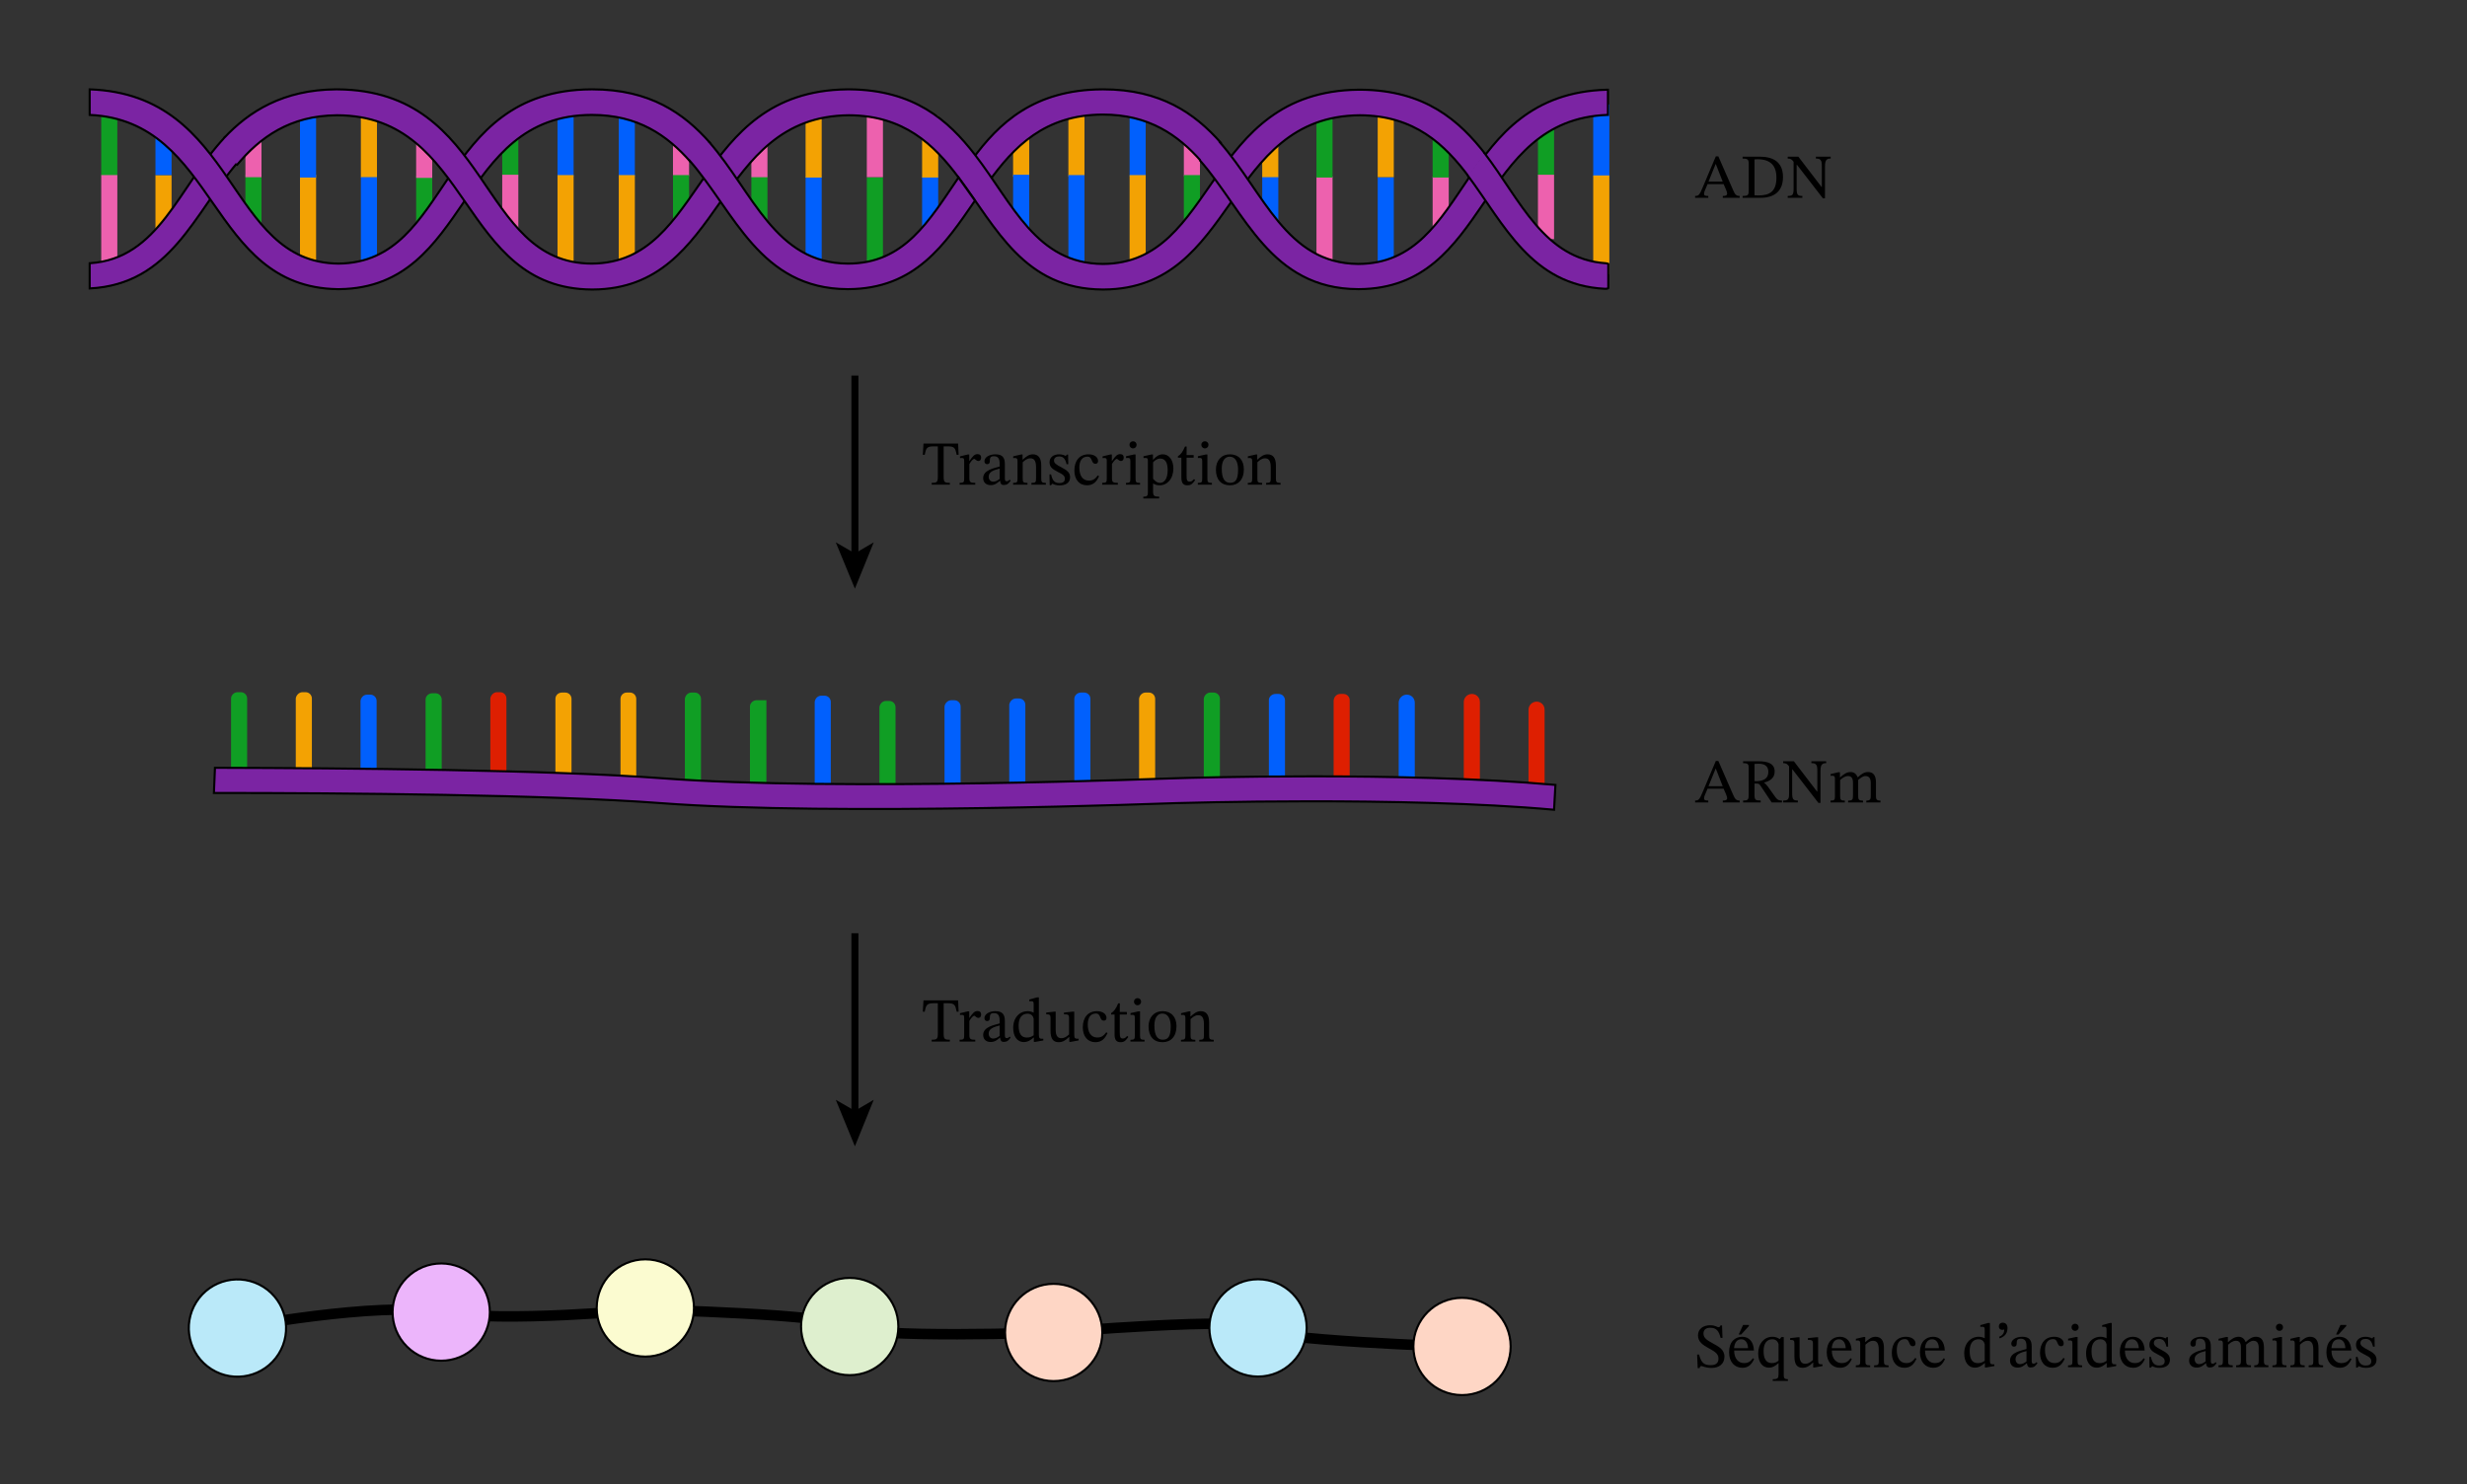 <svg width="585.893" height="352.587" viewBox="0 0 439.42 264.44" class="displayed_equation" xmlns="http://www.w3.org/2000/svg">
  <rect x="0" y="0" width="439.42" height="264.44" fill="#333333" stroke="none"/>
  <defs>
    <clipPath id="svg617187046070tikz_00002k">
      <path d="M 34 15.73 L 271 15.73 L 271 57 L 34 57 Z M 34 15.73" />
    </clipPath>
    <clipPath id="svg617187046070tikz_00002a">
      <path d="M 15.734 206 L 286.707 206 L 286.707 248.703 L 15.734 248.703 Z M 15.734 206" />
    </clipPath>
    <clipPath id="svg617187046070tikz_00002c">
      <path d="M 15.734 19 L 48 19 L 48 57 L 15.734 57 Z M 15.734 19" />
    </clipPath>
    <clipPath id="svg617187046070tikz_00002d">
      <path d="M 15.734 15.73 L 127 15.73 L 127 52 L 15.734 52 Z M 15.734 15.73" />
    </clipPath>
    <clipPath id="svg617187046070tikz_00002e">
      <path d="M 15.734 15.73 L 132 15.73 L 132 57 L 15.734 57 Z M 15.734 15.73" />
    </clipPath>
    <clipPath id="svg617187046070tikz_00002f">
      <path d="M 283 18 L 286.707 18 L 286.707 32 L 283 32 Z M 283 18" />
    </clipPath>
    <clipPath id="svg617187046070tikz_00002g">
      <path d="M 283 31 L 286.707 31 L 286.707 49 L 283 49 Z M 283 31" />
    </clipPath>
    <clipPath id="svg617187046070tikz_00002h">
      <path d="M 173 15.73 L 218 15.73 L 218 33 L 173 33 Z M 173 15.73" />
    </clipPath>
    <clipPath id="svg617187046070tikz_00002i">
      <path d="M 167 15.73 L 223 15.73 L 223 38 L 167 38 Z M 167 15.73" />
    </clipPath>
    <clipPath id="svg617187046070tikz_00002j">
      <path d="M 39 15.73 L 265 15.73 L 265 52 L 39 52 Z M 39 15.73" />
    </clipPath>
    <clipPath id="svg617187046070tikz_00002b">
      <path d="M 15.734 24 L 43 24 L 43 52 L 15.734 52 Z M 15.734 24" />
    </clipPath>
    <clipPath id="svg617187046070tikz_00002l">
      <path d="M 213 15.73 L 286.707 15.73 L 286.707 52 L 213 52 Z M 213 15.73" />
    </clipPath>
    <clipPath id="svg617187046070tikz_00002m">
      <path d="M 208 15.73 L 286.707 15.73 L 286.707 57 L 208 57 Z M 208 15.73" />
    </clipPath>
    <clipPath id="svg617187046070tikz_00002n">
      <path d="M 261 27 L 286.707 27 L 286.707 52 L 261 52 Z M 261 27" />
    </clipPath>
    <clipPath id="svg617187046070tikz_00002o">
      <path d="M 256 21 L 286.707 21 L 286.707 57 L 256 57 Z M 256 21" />
    </clipPath>
    <clipPath id="svg617187046070tikz_00002p">
      <path d="M 137 222 L 166 222 L 166 248.703 L 137 248.703 Z M 137 222" />
    </clipPath>
    <clipPath id="svg617187046070tikz_00002q">
      <path d="M 28 222 L 57 222 L 57 248.703 L 28 248.703 Z M 28 222" />
    </clipPath>
    <clipPath id="svg617187046070tikz_00002r">
      <path d="M 251 231 L 270 231 L 270 248.703 L 251 248.703 Z M 251 231" />
    </clipPath>
    <clipPath id="svg617187046070tikz_00002s">
      <path d="M 246 225 L 275 225 L 275 248.703 L 246 248.703 Z M 246 225" />
    </clipPath>
    <clipPath id="svg617187046070tikz_00002t">
      <path d="M 173 223 L 202 223 L 202 248.703 L 173 248.703 Z M 173 223" />
    </clipPath>
    <clipPath id="svg617187046070tikz_00002u">
      <path d="M 210 222 L 239 222 L 239 248.703 L 210 248.703 Z M 210 222" />
    </clipPath>
  </defs>
  <g clip-path="url(#svg617187046070tikz_00002a)">
    <path d="M 422.148 278.892 C 422.148 278.892 670.82 326.236 785.469 306.939 C 900.156 287.603 1138.867 311.314 1148.867 311.314 C 1158.828 311.314 1480.43 303.814 1512.227 281.392 C 1543.984 258.97 1875.586 270.806 1875.586 270.806 C 1875.586 270.806 2225.859 300.103 2238.945 278.267 C 2251.992 256.47 2602.266 245.259 2602.266 245.259" transform="matrix(.1 0 0 -.1 0 264.44)" fill="none" stroke-width="18.698" stroke="#000" stroke-miterlimit="10" />
  </g>
  <path d="M27.691 42.594L30.559 42.594 30.559 31.188 27.691 31.188zM64.277 31.625L67.145 31.625 67.145 17.977 64.277 17.977zM64.277 31.625" fill="#f3a203" />
  <path d="M 133.832 40.227 L 136.699 40.227 L 136.699 31.438 L 133.832 31.438 Z M 133.832 40.227" fill="#109e24" />
  <path d="M 133.832 31.562 L 136.699 31.562 L 136.699 23.523 L 133.832 23.523 Z M 133.832 31.562" fill="#ed61ae" />
  <path d="M 143.492 47.453 L 146.359 47.453 L 146.359 31.438 L 143.492 31.438 Z M 143.492 47.453" fill="#0160fd" />
  <path d="M 143.492 31.625 L 146.359 31.625 L 146.359 17.977 L 143.492 17.977 Z M 143.492 31.625" fill="#f3a203" />
  <path d="M 154.398 47.641 L 157.27 47.641 L 157.27 31.562 L 154.398 31.562 Z M 154.398 47.641" fill="#109e24" />
  <path d="M 154.398 31.562 L 157.27 31.562 L 157.27 17.977 L 154.398 17.977 Z M 154.398 31.562" fill="#ed61ae" />
  <path d="M 164.246 43.652 L 167.113 43.652 L 167.113 31.438 L 164.246 31.438 Z M 164.246 43.652" fill="#0160fd" />
  <path d="M 164.246 31.621 L 167.113 31.621 L 167.113 20.652 L 164.246 20.652 Z M 164.246 31.621" fill="#f3a203" />
  <path d="M 43.711 40.164 L 46.578 40.164 L 46.578 31.129 L 43.711 31.129 Z M 43.711 40.164" fill="#109e24" />
  <path d="M 43.711 31.562 L 46.578 31.562 L 46.578 23.523 L 43.711 23.523 Z M 43.711 31.562" fill="#ed61ae" />
  <path d="M 53.434 47.453 L 56.301 47.453 L 56.301 31.129 L 53.434 31.129 Z M 53.434 47.453" fill="#f3a203" />
  <path d="M53.434 31.625L56.301 31.625 56.301 17.977 53.434 17.977zM64.277 47.641L67.145 47.641 67.145 31.562 64.277 31.562zM64.277 47.641" fill="#0160fd" />
  <path d="M 74.125 43.59 L 76.992 43.59 L 76.992 31.312 L 74.125 31.312 Z M 74.125 43.59" fill="#109e24" />
  <path d="M74.125 31.688L76.992 31.688 76.992 22.152 74.125 22.152zM119.871 31.375L122.738 31.375 122.738 22.59 119.871 22.59zM119.871 31.375" fill="#ed61ae" />
  <path d="M 119.871 42.594 L 122.738 42.594 L 122.738 31.188 L 119.871 31.188 Z M 119.871 42.594" fill="#109e24" />
  <path d="M 110.211 31.438 L 113.078 31.438 L 113.078 18.598 L 110.211 18.598 Z M 110.211 31.438" fill="#0160fd" />
  <path d="M 110.211 46.832 L 113.078 46.832 L 113.078 31.188 L 110.211 31.188 Z M 110.211 46.832" fill="#f3a203" />
  <path d="M 99.305 31.438 L 102.172 31.438 L 102.172 17.977 L 99.305 17.977 Z M 99.305 31.438" fill="#0160fd" />
  <path d="M 99.305 48.824 L 102.172 48.824 L 102.172 31.188 L 99.305 31.188 Z M 99.305 48.824" fill="#f3a203" />
  <path d="M 89.457 31.5 L 92.324 31.5 L 92.324 22.152 L 89.457 22.152 Z M 89.457 31.5" fill="#109e24" />
  <path d="M 89.457 42.594 L 92.324 42.594 L 92.324 31.129 L 89.457 31.129 Z M 89.457 42.594" fill="#ed61ae" />
  <path d="M 27.691 31.188 L 30.559 31.188 L 30.559 22.59 L 27.691 22.59 Z M 27.691 31.188" fill="#0160fd" />
  <path d="M 18.031 31.312 L 20.898 31.312 L 20.898 17.977 L 18.031 17.977 Z M 18.031 31.312" fill="#109e24" />
  <path d="M 18.031 48.824 L 20.898 48.824 L 20.898 31.188 L 18.031 31.188 Z M 18.031 48.824" fill="#ed61ae" />
  <g clip-path="url(#svg617187046070tikz_00002b)">
    <path d="M 40.094 24.395 C 31.746 33.309 28.379 46.086 15.973 46.895 L 15.973 51.383 C 30.434 50.637 34.609 37.98 42.215 29.07" fill="#7b24a3" />
  </g>
  <g clip-path="url(#svg617187046070tikz_00002c)">
    <path d="M 400.938 2400.455 C 317.461 2311.314 283.789 2183.541 159.727 2175.455 L 159.727 2130.572 C 304.336 2138.033 346.094 2264.595 422.148 2353.697" transform="matrix(.1 0 0 -.1 0 264.44)" fill="none" stroke-width="3.74" stroke-linecap="round" stroke="#000" stroke-miterlimit="10" />
  </g>
  <g clip-path="url(#svg617187046070tikz_00002d)">
    <path d="M 126.477 25.453 C 121.801 20.156 115.758 15.918 105.535 15.918 L 105.477 15.918 C 105.477 15.918 105.41 15.918 105.348 15.918 C 77.676 16.043 80.605 46.77 60.289 46.957 C 40.281 46.77 42.465 16.855 15.973 15.918 L 15.973 20.469 C 38.848 21.527 37.043 51.133 60.102 51.508 C 60.164 51.508 60.227 51.508 60.289 51.508 C 60.352 51.508 60.414 51.508 60.473 51.508 C 83.91 51.195 81.289 20.531 105.41 20.469 C 113.641 20.469 118.812 24.082 122.988 28.82" fill="#7b24a3" />
  </g>
  <g clip-path="url(#svg617187046070tikz_00002e)">
    <path d="M 1264.766 2389.869 C 1218.008 2442.838 1157.578 2485.22 1055.352 2485.22 L 1054.766 2485.22 C 1054.766 2485.22 1054.102 2485.22 1053.477 2485.22 C 776.758 2483.97 806.055 2176.705 602.891 2174.83 C 402.812 2176.705 424.648 2475.845 159.727 2485.22 L 159.727 2439.713 C 388.477 2429.127 370.43 2133.072 601.016 2129.322 C 601.641 2129.322 602.266 2129.322 602.891 2129.322 C 603.516 2129.322 604.141 2129.322 604.727 2129.322 C 839.102 2132.447 812.891 2439.088 1054.102 2439.713 C 1136.406 2439.713 1188.125 2403.58 1229.883 2356.197" transform="matrix(.1 0 0 -.1 0 264.44)" fill="none" stroke-width="3.74" stroke-linecap="round" stroke="#000" stroke-miterlimit="10" />
  </g>
  <path d="M 224.828 40.227 L 227.695 40.227 L 227.695 31.438 L 224.828 31.438 Z M 224.828 40.227" fill="#0160fd" />
  <path d="M 224.828 31.562 L 227.695 31.562 L 227.695 23.523 L 224.828 23.523 Z M 224.828 31.562" fill="#f3a203" />
  <path d="M 234.488 47.453 L 237.355 47.453 L 237.355 31.438 L 234.488 31.438 Z M 234.488 47.453" fill="#ed61ae" />
  <path d="M 234.488 31.625 L 237.355 31.625 L 237.355 17.977 L 234.488 17.977 Z M 234.488 31.625" fill="#109e24" />
  <path d="M 245.395 47.641 L 248.262 47.641 L 248.262 31.562 L 245.395 31.562 Z M 245.395 47.641" fill="#0160fd" />
  <path d="M 245.395 31.562 L 248.262 31.562 L 248.262 17.977 L 245.395 17.977 Z M 245.395 31.562" fill="#f3a203" />
  <path d="M 255.18 43.652 L 258.047 43.652 L 258.047 31.438 L 255.18 31.438 Z M 255.18 43.652" fill="#ed61ae" />
  <path d="M 255.18 31.621 L 258.047 31.621 L 258.047 20.652 L 255.18 20.652 Z M 255.18 31.621" fill="#109e24" />
  <path d="M 210.867 31.375 L 213.734 31.375 L 213.734 22.59 L 210.867 22.59 Z M 210.867 31.375" fill="#ed61ae" />
  <path d="M 210.867 42.594 L 213.734 42.594 L 213.734 31.188 L 210.867 31.188 Z M 210.867 42.594" fill="#109e24" />
  <path d="M 201.203 31.438 L 204.07 31.438 L 204.07 18.598 L 201.203 18.598 Z M 201.203 31.438" fill="#0160fd" />
  <path d="M201.203 46.832L204.07 46.832 204.07 31.188 201.203 31.188zM190.301 31.438L193.164 31.438 193.164 17.977 190.301 17.977zM190.301 31.438" fill="#f3a203" />
  <path d="M 190.301 48.824 L 193.164 48.824 L 193.164 31.188 L 190.301 31.188 Z M 190.301 48.824" fill="#0160fd" />
  <path d="M 180.453 31.5 L 183.32 31.5 L 183.32 22.152 L 180.453 22.152 Z M 180.453 31.5" fill="#f3a203" />
  <path d="M 180.453 42.594 L 183.32 42.594 L 183.32 31.129 L 180.453 31.129 Z M 180.453 42.594" fill="#0160fd" />
  <g clip-path="url(#svg617187046070tikz_00002f)">
    <path d="M 283.785 31.375 L 286.656 31.375 L 286.656 18.598 L 283.785 18.598 Z M 283.785 31.375" fill="#0160fd" />
  </g>
  <g clip-path="url(#svg617187046070tikz_00002g)">
    <path d="M 283.785 48.887 L 286.656 48.887 L 286.656 31.25 L 283.785 31.25 Z M 283.785 48.887" fill="#f3a203" />
  </g>
  <path d="M 273.938 31.25 L 276.809 31.25 L 276.809 22.152 L 273.938 22.152 Z M 273.938 31.25" fill="#109e24" />
  <path d="M 273.938 42.594 L 276.809 42.594 L 276.809 31.129 L 273.938 31.129 Z M 273.938 42.594" fill="#ed61ae" />
  <path d="M 134.766 124.738 L 136.512 124.738 L 136.512 141.379 L 133.582 141.379 L 133.582 125.859 C 133.582 125.238 134.145 124.738 134.766 124.738 Z M 134.766 124.738" fill="#109e24" />
  <path d="M 146.301 123.926 L 146.859 123.926 C 147.48 123.926 147.98 124.426 147.98 125.051 L 147.98 139.637 L 145.113 139.637 L 145.113 125.051 C 145.176 124.426 145.672 123.926 146.301 123.926 Z M 146.301 123.926" fill="#0160fd" />
  <path d="M 157.828 124.863 L 158.391 124.863 C 159.012 124.863 159.512 125.359 159.512 125.984 L 159.512 139.758 L 156.641 139.758 L 156.641 125.984 C 156.707 125.359 157.203 124.863 157.828 124.863 Z M 157.828 124.863" fill="#109e24" />
  <path d="M 169.422 124.738 L 169.98 124.738 C 170.605 124.738 171.105 125.238 171.105 125.859 L 171.105 141.941 L 168.238 141.941 L 168.238 125.859 C 168.297 125.301 168.797 124.738 169.422 124.738 Z M 169.422 124.738" fill="#0160fd" />
  <path d="M 42.34 123.305 L 42.898 123.305 C 43.523 123.305 44.02 123.805 44.02 124.426 L 44.02 138.512 L 41.156 138.512 L 41.156 124.426 C 41.156 123.867 41.652 123.305 42.34 123.305 Z M 42.34 123.305" fill="#109e24" />
  <path d="M 53.867 123.305 L 54.43 123.305 C 55.051 123.305 55.551 123.805 55.551 124.426 L 55.551 139.637 L 52.684 139.637 L 52.684 124.426 C 52.746 123.867 53.246 123.305 53.867 123.305 Z M 53.867 123.305" fill="#f3a203" />
  <path d="M 65.398 123.742 L 65.961 123.742 C 66.586 123.742 67.082 124.238 67.082 124.863 L 67.082 139.758 L 64.215 139.758 L 64.215 124.863 C 64.277 124.238 64.777 123.742 65.398 123.742 Z M 65.398 123.742" fill="#0160fd" />
  <path d="M76.992 123.492L77.555 123.492C78.176 123.492 78.676 123.992 78.676 124.613L78.676 139.137 75.805 139.137 75.805 124.613C75.805 123.992 76.367 123.492 76.992 123.492zM123.176 123.367L123.734 123.367C124.359 123.367 124.855 123.867 124.855 124.488L124.855 140.945 121.988 140.945 121.988 124.488C122.055 123.867 122.551 123.367 123.176 123.367zM123.176 123.367" fill="#109e24" />
  <path d="M111.645 123.367L112.207 123.367C112.828 123.367 113.328 123.867 113.328 124.488L113.328 142.379 110.523 142.379 110.523 124.488C110.523 123.867 111.02 123.367 111.645 123.367zM100.113 123.367L100.676 123.367C101.297 123.367 101.797 123.867 101.797 124.488L101.797 141.008 98.93 141.008 98.93 124.488C98.93 123.867 99.43 123.367 100.113 123.367zM100.113 123.367" fill="#f3a203" />
  <path d="M 88.523 123.305 L 89.082 123.305 C 89.707 123.305 90.203 123.805 90.203 124.426 L 90.203 140.945 L 87.336 140.945 L 87.336 124.426 C 87.402 123.867 87.898 123.305 88.523 123.305 Z M 88.523 123.305" fill="#de1f01" />
  <path d="M 227.195 123.617 L 227.758 123.617 C 228.379 123.617 228.879 124.113 228.879 124.738 L 228.879 138.512 L 226.012 138.512 L 226.012 124.676 C 226.012 124.113 226.574 123.617 227.195 123.617 Z M 227.195 123.617" fill="#0160fd" />
  <path d="M 238.727 123.617 L 239.285 123.617 C 239.91 123.617 240.406 124.113 240.406 124.738 L 240.406 139.637 L 237.543 139.637 L 237.543 124.801 C 237.605 124.113 238.102 123.617 238.727 123.617 Z M 238.727 123.617" fill="#de1f01" />
  <path d="M 250.566 123.742 C 251.379 123.742 252 124.367 252 125.176 L 252 139.82 L 249.133 139.82 L 249.133 125.176 C 249.133 124.367 249.82 123.742 250.566 123.742 Z M 250.566 123.742" fill="#0160fd" />
  <path d="M 262.16 123.617 C 262.969 123.617 263.594 124.238 263.594 125.051 L 263.594 142.004 L 260.727 142.004 L 260.727 125.051 C 260.727 124.301 261.348 123.617 262.16 123.617 Z M 262.16 123.617" fill="#de1f01" />
  <path d="M 215.602 123.367 L 216.164 123.367 C 216.789 123.367 217.289 123.867 217.289 124.488 L 217.289 140.945 L 214.418 140.945 L 214.418 124.488 C 214.48 123.867 214.98 123.367 215.602 123.367 Z M 215.602 123.367" fill="#109e24" />
  <path d="M 204.07 123.367 L 204.633 123.367 C 205.258 123.367 205.758 123.867 205.758 124.488 L 205.758 141.816 L 202.891 141.816 L 202.891 124.488 C 202.949 123.867 203.449 123.367 204.07 123.367 Z M 204.07 123.367" fill="#f3a203" />
  <path d="M192.543 123.367L193.102 123.367C193.727 123.367 194.223 123.867 194.223 124.488L194.223 141.008 191.359 141.008 191.359 124.488C191.359 123.867 191.922 123.367 192.543 123.367zM180.949 124.426L181.512 124.426C182.133 124.426 182.633 124.926 182.633 125.547L182.633 140.945 179.766 140.945 179.766 125.547C179.828 124.988 180.328 124.426 180.949 124.426zM180.949 124.426" fill="#0160fd" />
  <path d="M 273.691 124.988 C 274.5 124.988 275.121 125.613 275.121 126.422 L 275.121 140.945 L 272.258 140.945 L 272.258 126.422 C 272.258 125.676 272.879 124.988 273.691 124.988 Z M 273.691 124.988" fill="#de1f01" />
  <g clip-path="url(#svg617187046070tikz_00002h)">
    <path d="M 217.473 25.453 C 212.797 20.156 206.691 15.918 196.531 15.918 L 196.473 15.918 C 196.473 15.918 196.406 15.918 196.344 15.918 C 184.254 15.98 177.957 21.84 173.098 28.508 L 175.965 32.562 C 180.641 26.078 186.062 20.469 196.406 20.406 C 204.633 20.406 209.809 24.023 213.984 28.758" fill="#7b24a3" />
  </g>
  <g clip-path="url(#svg617187046070tikz_00002i)">
    <path d="M 2174.727 2389.869 C 2127.969 2442.838 2066.914 2485.22 1965.312 2485.22 L 1964.727 2485.22 C 1964.727 2485.22 1964.062 2485.22 1963.438 2485.22 C 1842.539 2484.595 1779.57 2426.002 1730.977 2359.322 L 1759.648 2318.775 C 1806.406 2383.619 1860.625 2439.713 1964.062 2440.338 C 2046.328 2440.338 2098.086 2404.166 2139.844 2356.822" transform="matrix(.1 0 0 -.1 0 264.44)" fill="none" stroke-width="3.74" stroke-linecap="round" stroke="#000" stroke-miterlimit="10" />
  </g>
  <g clip-path="url(#svg617187046070tikz_00002j)">
    <path d="M 39.91 24.582 C 44.336 19.848 50.441 15.98 59.852 15.918 C 59.914 15.918 59.977 15.918 59.977 15.918 L 60.102 15.918 C 87.711 16.105 85.031 46.895 105.41 46.957 C 125.73 46.832 123.488 16.23 150.91 15.918 C 150.973 15.918 151.098 15.918 151.156 15.918 C 151.223 15.918 151.344 15.918 151.41 15.918 C 162.754 16.043 168.859 21.34 173.66 27.574 C 180.453 36.359 184.562 46.957 196.473 47.02 C 216.789 46.895 214.547 16.293 241.969 15.98 C 242.027 15.98 242.152 15.98 242.215 15.98 C 242.281 15.98 242.402 15.98 242.465 15.98 C 253.809 16.105 259.914 21.402 264.715 27.637 L 261.785 31.688 C 257.301 25.645 251.941 20.594 242.215 20.531 C 218.156 20.719 220.215 51.445 196.594 51.57 L 196.531 51.57 C 196.531 51.57 196.473 51.57 196.406 51.57 C 182.383 51.508 177.461 40.535 170.793 31.688 C 166.305 25.645 160.945 20.594 151.223 20.531 C 127.164 20.719 129.219 51.445 105.602 51.57 L 105.535 51.57 C 105.535 51.57 105.477 51.57 105.41 51.57 C 81.73 51.445 84.16 20.594 60.039 20.531 C 51.625 20.594 46.328 24.457 42.215 29.379" fill="#7b24a3" />
  </g>
  <g clip-path="url(#svg617187046070tikz_00002k)">
    <path d="M 399.102 2398.58 C 443.359 2445.923 504.414 2484.595 598.516 2485.22 C 599.141 2485.22 599.766 2485.22 599.766 2485.22 L 601.016 2485.22 C 877.109 2483.345 850.312 2175.455 1054.102 2174.83 C 1257.305 2176.08 1234.883 2482.095 1509.102 2485.22 C 1509.727 2485.22 1510.977 2485.22 1511.562 2485.22 C 1512.227 2485.22 1513.438 2485.22 1514.102 2485.22 C 1627.539 2483.97 1688.594 2431.002 1736.602 2368.658 C 1804.531 2280.806 1845.625 2174.83 1964.727 2174.205 C 2167.891 2175.455 2145.469 2481.47 2419.688 2484.595 C 2420.273 2484.595 2421.523 2484.595 2422.148 2484.595 C 2422.812 2484.595 2424.023 2484.595 2424.648 2484.595 C 2538.086 2483.345 2599.141 2430.377 2647.148 2368.033 L 2617.852 2327.525 C 2573.008 2387.955 2519.414 2438.463 2422.148 2439.088 C 2181.562 2437.213 2202.148 2129.947 1965.938 2128.697 L 1965.312 2128.697 C 1965.312 2128.697 1964.727 2128.697 1964.062 2128.697 C 1823.828 2129.322 1774.609 2239.048 1707.93 2327.525 C 1663.047 2387.955 1609.453 2438.463 1512.227 2439.088 C 1271.641 2437.213 1292.188 2129.947 1056.016 2128.697 L 1055.352 2128.697 C 1055.352 2128.697 1054.766 2128.697 1054.102 2128.697 C 817.305 2129.947 841.602 2438.463 600.391 2439.088 C 516.25 2438.463 463.281 2399.83 422.148 2350.611" transform="matrix(.1 0 0 -.1 0 264.44)" fill="none" stroke-width="3.74" stroke-linecap="round" stroke="#000" stroke-miterlimit="10" />
  </g>
  <g clip-path="url(#svg617187046070tikz_00002l)">
    <path d="M 213.734 28.57 C 221.773 37.734 226.262 51.445 241.906 51.508 L 242.027 51.508 C 265.465 51.383 263.031 21.277 286.34 20.469 L 286.406 20.469 C 286.406 20.406 286.406 20.344 286.406 20.281 C 286.406 18.848 286.406 17.414 286.406 15.98 C 286.406 15.98 286.406 15.98 286.34 15.98 C 286.281 15.98 286.219 15.98 286.219 15.98 C 259.418 16.73 262.098 46.957 241.906 47.02 C 229.066 46.895 225.199 34.367 217.223 25.27" fill="#7b24a3" />
  </g>
  <g clip-path="url(#svg617187046070tikz_00002m)">
    <path d="M 2137.344 2358.697 C 2217.734 2267.056 2262.617 2129.947 2419.062 2129.322 L 2420.273 2129.322 C 2654.648 2130.572 2630.312 2431.627 2863.398 2439.713 L 2864.062 2439.713 C 2864.062 2440.338 2864.062 2440.963 2864.062 2441.588 C 2864.062 2455.923 2864.062 2470.259 2864.062 2484.595 C 2864.062 2484.595 2864.062 2484.595 2863.398 2484.595 C 2862.812 2484.595 2862.188 2484.595 2862.188 2484.595 C 2594.18 2477.095 2620.977 2174.83 2419.062 2174.205 C 2290.664 2175.455 2251.992 2300.728 2172.227 2391.705" transform="matrix(.1 0 0 -.1 0 264.44)" fill="none" stroke-width="3.74" stroke-linecap="round" stroke="#000" stroke-miterlimit="10" />
  </g>
  <g clip-path="url(#svg617187046070tikz_00002n)">
    <path d="M 261.477 31.312 C 267.895 39.914 272.758 50.82 285.906 51.445 C 286.094 51.445 286.281 51.445 286.469 51.32 C 286.469 51.258 286.469 51.258 286.469 51.195 C 286.469 51.133 286.469 51.07 286.469 51.008 C 286.469 50.945 286.469 50.883 286.469 50.82 C 286.469 50.695 286.469 50.57 286.469 50.445 C 286.469 50.195 286.469 50.012 286.469 49.762 C 286.469 49.016 286.469 48.328 286.469 47.641 C 286.469 47.453 286.469 47.207 286.469 47.02 C 286.34 46.957 286.219 46.895 286.031 46.895 C 275 46.145 270.887 35.738 264.402 27.262" fill="#7b24a3" />
  </g>
  <g clip-path="url(#svg617187046070tikz_00002o)">
    <path d="M 2614.766 2331.275 C 2678.945 2245.259 2727.578 2136.197 2859.062 2129.947 C 2860.938 2129.947 2862.812 2129.947 2864.688 2131.197 C 2864.688 2131.822 2864.688 2131.822 2864.688 2132.447 C 2864.688 2133.072 2864.688 2133.697 2864.688 2134.322 C 2864.688 2134.947 2864.688 2135.572 2864.688 2136.197 C 2864.688 2137.447 2864.688 2138.697 2864.688 2139.947 C 2864.688 2142.447 2864.688 2144.283 2864.688 2146.783 C 2864.688 2154.244 2864.688 2161.119 2864.688 2167.994 C 2864.688 2169.869 2864.688 2172.33 2864.688 2174.205 C 2863.398 2174.83 2862.188 2175.455 2860.312 2175.455 C 2750 2182.955 2708.867 2287.017 2644.023 2371.783" transform="matrix(.1 0 0 -.1 0 264.44)" fill="none" stroke-width="3.74" stroke-linecap="round" stroke="#000" stroke-miterlimit="10" />
  </g>
  <path d="M 1228.008 2358.697 C 1308.398 2267.056 1353.281 2129.947 1509.727 2129.322 L 1510.977 2129.322 C 1630.625 2129.947 1682.969 2209.088 1736.602 2287.017 L 1707.305 2328.15 C 1654.961 2251.509 1611.328 2174.83 1510.352 2174.83 C 1380.703 2175.455 1342.031 2300.728 1262.93 2391.705" transform="matrix(.1 0 0 -.1 0 264.44)" fill="#7b24a3" stroke-width="3.74" stroke-linecap="round" stroke="#000" stroke-miterlimit="10" />
  <path d="M 160.012 236.301 C 160.012 231.52 156.133 227.641 151.344 227.641 C 146.562 227.641 142.684 231.52 142.684 236.301 C 142.684 241.086 146.562 244.965 151.344 244.965 C 156.133 244.965 160.012 241.086 160.012 236.301 Z M 160.012 236.301" fill="#deefce" />
  <g clip-path="url(#svg617187046070tikz_00002p)">
    <path d="M 1600.117 281.392 C 1600.117 329.205 1561.328 367.994 1513.438 367.994 C 1465.625 367.994 1426.836 329.205 1426.836 281.392 C 1426.836 233.541 1465.625 194.752 1513.438 194.752 C 1561.328 194.752 1600.117 233.541 1600.117 281.392 Z M 1600.117 281.392" transform="matrix(.1 0 0 -.1 0 264.44)" fill="none" stroke-width="3.74" stroke="#000" stroke-miterlimit="10" />
  </g>
  <path d="M 852.891 361.978 C 822.578 399.009 768.008 404.4 730.977 374.048 C 693.984 343.736 688.594 289.166 718.906 252.173 C 749.258 215.181 803.828 209.752 840.82 240.103 C 877.812 270.416 883.242 325.025 852.891 361.978 Z M 852.891 361.978" transform="matrix(.1 0 0 -.1 0 264.44)" fill="#ecb5fb" stroke-width="3.739" stroke="#000" stroke-miterlimit="10" />
  <path d="M 46.914 229.246 C 42.863 226.699 37.516 227.91 34.965 231.957 C 32.414 236.008 33.625 241.355 37.676 243.906 C 41.723 246.457 47.07 245.242 49.621 241.199 C 52.172 237.148 50.961 231.801 46.914 229.246 Z M 46.914 229.246" fill="#bae9f9" />
  <g clip-path="url(#svg617187046070tikz_00002q)">
    <path d="M 469.141 351.939 C 428.633 377.408 375.156 365.298 349.648 324.83 C 324.141 284.322 336.25 230.845 376.758 205.338 C 417.227 179.83 470.703 191.978 496.211 232.408 C 521.719 272.916 509.609 326.392 469.141 351.939 Z M 469.141 351.939" transform="matrix(.1 0 0 -.1 0 264.44)" fill="none" stroke-width="3.74" stroke="#000" stroke-miterlimit="10" />
  </g>
  <path d="M 1236.094 314.439 C 1236.094 362.252 1197.305 401.041 1149.492 401.041 C 1101.641 401.041 1062.852 362.252 1062.852 314.439 C 1062.852 266.548 1101.641 227.798 1149.492 227.798 C 1197.305 227.798 1236.094 266.548 1236.094 314.439 Z M 1236.094 314.439" transform="matrix(.1 0 0 -.1 0 264.44)" fill="#fbfbd0" stroke-width="3.74" stroke="#000" stroke-miterlimit="10" />
  <g clip-path="url(#svg617187046070tikz_00002r)">
    <path d="M 269.078 239.855 C 269.078 235.07 265.199 231.191 260.414 231.191 C 255.629 231.191 251.754 235.07 251.754 239.855 C 251.754 244.637 255.629 248.516 260.414 248.516 C 265.199 248.516 269.078 244.637 269.078 239.855 Z M 269.078 239.855" fill="#fed6c5" />
  </g>
  <g clip-path="url(#svg617187046070tikz_00002s)">
    <path d="M 2690.781 245.845 C 2690.781 293.697 2651.992 332.486 2604.141 332.486 C 2556.289 332.486 2517.539 293.697 2517.539 245.845 C 2517.539 198.033 2556.289 159.244 2604.141 159.244 C 2651.992 159.244 2690.781 198.033 2690.781 245.845 Z M 2690.781 245.845" transform="matrix(.1 0 0 -.1 0 264.44)" fill="none" stroke-width="3.74" stroke="#000" stroke-miterlimit="10" />
  </g>
  <path d="M 196.344 237.359 C 196.344 232.574 192.465 228.699 187.68 228.699 C 182.898 228.699 179.02 232.574 179.02 237.359 C 179.02 242.148 182.898 246.023 187.68 246.023 C 192.465 246.023 196.344 242.148 196.344 237.359 Z M 196.344 237.359" fill="#fed6c5" />
  <g clip-path="url(#svg617187046070tikz_00002t)">
    <path d="M 1963.438 270.806 C 1963.438 318.658 1924.648 357.408 1876.797 357.408 C 1828.984 357.408 1790.195 318.658 1790.195 270.806 C 1790.195 222.916 1828.984 184.166 1876.797 184.166 C 1924.648 184.166 1963.438 222.916 1963.438 270.806 Z M 1963.438 270.806" transform="matrix(.1 0 0 -.1 0 264.44)" fill="none" stroke-width="3.74" stroke="#000" stroke-miterlimit="10" />
  </g>
  <path d="M 232.742 236.551 C 232.742 231.766 228.863 227.887 224.078 227.887 C 219.297 227.887 215.414 231.766 215.414 236.551 C 215.414 241.336 219.297 245.215 224.078 245.215 C 228.863 245.215 232.742 241.336 232.742 236.551 Z M 232.742 236.551" fill="#bae9f9" />
  <g clip-path="url(#svg617187046070tikz_00002u)">
    <path d="M 2327.422 278.892 C 2327.422 326.744 2288.633 365.533 2240.781 365.533 C 2192.969 365.533 2154.141 326.744 2154.141 278.892 C 2154.141 231.041 2192.969 192.252 2240.781 192.252 C 2288.633 192.252 2327.422 231.041 2327.422 278.892 Z M 2327.422 278.892" transform="matrix(.1 0 0 -.1 0 264.44)" fill="none" stroke-width="3.74" stroke="#000" stroke-miterlimit="10" />
  </g>
  <path d="M 1522.773 1975.377 L 1522.773 1637.056" transform="matrix(.1 0 0 -.1 0 264.44)" fill="none" stroke-width="12.465" stroke="#000" stroke-miterlimit="10" />
  <path d="M 152.273 104.859 L 148.867 96.613 L 152.273 98.574 L 155.629 96.613 Z M 152.273 104.859" />
  <path d="M 1522.773 981.939 L 1522.773 644.205" transform="matrix(.1 0 0 -.1 0 264.44)" fill="none" stroke-width="12.465" stroke="#000" stroke-miterlimit="10" />
  <path d="M 152.273 204.203 L 148.867 195.914 L 152.273 197.879 L 155.629 195.914 Z M 152.273 204.203" />
  <path d="M 2770.547 1246.197 C 2500.078 1270.494 2112.422 1258.658 2093.711 1258.033 C 2087.461 1258.033 1488.555 1234.322 1179.375 1258.033 C 979.961 1272.994 618.477 1276.119 382.891 1276.705 C 382.227 1261.744 381.641 1246.822 381.016 1231.861 C 615.977 1231.861 977.461 1228.736 1176.289 1213.775 C 1487.891 1190.103 2089.336 1213.775 2095.547 1213.775 C 2099.961 1213.775 2498.203 1226.236 2768.086 1201.939 C 2768.672 1216.275 2769.922 1231.236 2770.547 1246.197 Z M 2770.547 1246.197" transform="matrix(.1 0 0 -.1 0 264.44)" fill="#7b24a3" stroke-width="3.74" stroke-linecap="round" stroke="#000" stroke-miterlimit="10" />
  <path d="M309.867 35.238L309.867 34.906C309.262 34.906 309.039 34.648 308.719 33.91L306.07 27.855 305.617 27.855 303.25 33.457C302.715 34.727 302.559 34.906 301.934 34.906L301.934 35.238 304.277 35.238 304.277 34.906C303.754 34.906 303.527 34.84 303.527 34.527 303.527 34.324 303.586 34.156 303.652 33.98L304.152 32.797 307.008 32.797 307.445 33.801C307.59 34.137 307.633 34.336 307.633 34.492 307.633 34.883 307.199 34.906 306.863 34.906L306.863 35.238zM306.844 32.352L304.32 32.352 305.582 29.227 305.617 29.227 306.844 32.352M310.391 27.91L310.391 28.246C311.227 28.246 311.484 28.367 311.484 29.184L311.484 33.855C311.484 34.762 311.371 34.906 310.391 34.906L310.391 35.238 313.582 35.238C315.992 35.238 317.586 34.102 317.586 31.535 317.586 28.812 315.781 27.91 313.457 27.91zM312.512 28.391C312.723 28.367 312.879 28.367 313.055 28.367 315.367 28.367 316.414 29.516 316.414 31.637 316.414 34.145 315.199 34.816 313.168 34.816 312.945 34.816 312.734 34.805 312.512 34.781L312.512 28.391M326.078 27.91L323.445 27.91 323.445 28.246C323.914 28.246 324.113 28.312 324.293 28.523 324.461 28.715 324.504 29.016 324.504 29.684L324.504 33.301 324.449 33.301 320.32 27.91 318.422 27.91 318.422 28.246C318.926 28.246 319.117 28.355 319.473 28.812L319.473 33.578C319.473 34.703 319.305 34.906 318.422 34.906L318.422 35.238 321.035 35.238 321.035 34.906C320.195 34.906 320.02 34.691 320.02 33.578L320.02 29.359 320.074 29.359 324.695 35.328 325.062 35.328 325.062 29.738C325.062 28.938 325.172 28.625 325.352 28.469 325.52 28.312 325.676 28.246 326.078 28.246L326.078 27.91M170.746 81.02L170.66 79.012 164.492 79.012 164.367 81.02 164.715 81.02C164.945 79.801 165.102 79.512 166.332 79.512L167.047 79.512 167.047 84.879C167.047 85.895 166.891 86.008 165.953 86.008L165.953 86.34 169.188 86.34 169.188 86.008C168.227 86.008 168.082 85.895 168.082 84.879L168.082 79.512 168.785 79.512C170.023 79.512 170.156 79.801 170.402 81.02L170.746 81.02M172.641 80.961L172.371 80.961 170.992 81.297 170.992 81.609C170.992 81.609 171.113 81.586 171.336 81.586 171.738 81.586 171.738 81.789 171.738 82.191L171.738 85.258C171.738 85.883 171.66 86.016 170.922 86.016L170.922 86.34 173.715 86.34 173.715 86.016C172.879 86.016 172.664 85.906 172.664 85.203L172.664 82.66C172.93 82.211 173.289 81.742 173.547 81.742 173.68 81.742 173.902 82.121 174.27 82.121 174.516 82.121 174.762 81.945 174.762 81.52 174.762 81.141 174.551 80.895 174.113 80.895 173.578 80.895 173.242 81.285 172.676 82.113L172.641 82.113 172.641 80.961M178.137 85.648C178.203 86.137 178.312 86.395 178.805 86.395 179.375 86.395 179.641 86.16 180.012 85.625L179.844 85.449C179.688 85.613 179.531 85.727 179.32 85.727 179.086 85.727 178.984 85.637 178.984 85.18L178.984 82.648C178.984 81.488 178.527 80.93 177.312 80.93 176.094 80.93 175.348 81.531 175.348 82.156 175.348 82.523 175.594 82.691 175.816 82.691 176.129 82.691 176.305 82.523 176.305 82.18 176.305 81.508 176.418 81.273 177.055 81.273 177.723 81.273 178.059 81.645 178.059 82.613L178.059 83.105C177.098 83.406 175.121 83.695 175.121 85.168 175.121 85.883 175.594 86.418 176.453 86.418 177.164 86.418 177.566 86.105 178.094 85.648zM178.059 85.312C177.68 85.625 177.277 85.805 176.91 85.805 176.43 85.805 176.105 85.461 176.105 84.902 176.105 84.031 177.043 83.73 178.059 83.473L178.059 85.312M185.465 82.914C185.465 81.633 184.984 80.93 183.973 80.93 183.27 80.93 182.777 81.332 182.176 81.867L182.129 81.867 182.141 80.961 181.883 80.961 180.469 81.285 180.469 81.609C180.469 81.609 180.578 81.586 180.77 81.586 181.07 81.586 181.238 81.676 181.238 82.078L181.238 85.215C181.238 85.84 181.203 86.027 180.457 86.027L180.457 86.34 183.012 86.34 183.012 86.027C182.207 86.027 182.164 85.84 182.164 85.215L182.164 82.348C182.496 82.047 182.91 81.645 183.516 81.645 184.016 81.645 184.539 81.855 184.539 83.195L184.539 85.215C184.539 85.84 184.508 86.027 183.715 86.027L183.715 86.34 186.293 86.34 186.293 86.027C185.543 86.027 185.465 85.84 185.465 85.215L185.465 82.914M186.934 84.512L186.969 86.43 187.203 86.43 187.438 86.172 187.461 86.172C187.75 86.297 188.086 86.465 188.73 86.465 189.734 86.465 190.605 86.059 190.605 85.012 190.605 84.188 190.059 83.773 189.043 83.238 188.105 82.758 187.738 82.48 187.738 82.047 187.738 81.543 188.129 81.309 188.641 81.309 189.32 81.309 189.734 81.633 189.98 82.691L190.281 82.691 190.246 80.984 190.023 80.984 189.836 81.219 189.824 81.219C189.547 81.086 189.211 80.93 188.652 80.93 187.695 80.93 186.945 81.422 186.945 82.336 186.945 83.16 187.402 83.551 188.418 84.062 189.457 84.578 189.668 84.789 189.668 85.312 189.668 85.84 189.266 86.051 188.711 86.051 187.883 86.051 187.461 85.66 187.227 84.512L186.934 84.512M195.551 84.688C195.051 85.336 194.672 85.613 193.945 85.613 192.797 85.613 192.25 84.656 192.25 83.297 192.25 82.012 192.797 81.344 193.699 81.344 194.66 81.344 194.289 82.613 195.117 82.613 195.43 82.613 195.586 82.434 195.586 82.113 195.586 81.465 194.938 80.93 193.891 80.93 192.281 80.93 191.367 82.066 191.367 83.816 191.367 85.371 192.203 86.449 193.602 86.449 194.793 86.449 195.34 85.75 195.766 84.844L195.551 84.688M198.043 80.961L197.773 80.961 196.391 81.297 196.391 81.609C196.391 81.609 196.512 81.586 196.734 81.586 197.137 81.586 197.137 81.789 197.137 82.191L197.137 85.258C197.137 85.883 197.059 86.016 196.324 86.016L196.324 86.34 199.113 86.34 199.113 86.016C198.277 86.016 198.062 85.906 198.062 85.203L198.062 82.66C198.332 82.211 198.688 81.742 198.945 81.742 199.078 81.742 199.301 82.121 199.672 82.121 199.914 82.121 200.16 81.945 200.16 81.52 200.16 81.141 199.949 80.895 199.516 80.895 198.977 80.895 198.645 81.285 198.074 82.113L198.043 82.113 198.043 80.961M201.816 78.609C201.426 78.609 201.18 78.898 201.18 79.234 201.18 79.578 201.438 79.871 201.816 79.871 202.207 79.871 202.453 79.578 202.453 79.234 202.453 78.898 202.207 78.609 201.816 78.609zM203.066 86.027C202.32 86.027 202.266 85.859 202.266 85.215L202.266 80.961 201.973 80.961 200.57 81.273 200.57 81.598C200.57 81.598 200.691 81.574 200.848 81.574 201.172 81.574 201.34 81.621 201.34 82.102L201.34 85.215C201.34 85.848 201.305 86.027 200.555 86.027L200.555 86.34 203.066 86.34 203.066 86.027M205.363 80.961L205.086 80.961 203.68 81.273 203.68 81.598C203.68 81.598 203.891 81.574 204.035 81.574 204.406 81.574 204.461 81.723 204.461 82.145L204.461 87.668C204.461 88.293 204.348 88.48 203.645 88.48L203.645 88.797 206.469 88.797 206.469 88.473C205.598 88.473 205.387 88.324 205.387 87.602L205.387 86.137 205.43 86.137C205.754 86.363 206.133 86.449 206.559 86.449 207.895 86.449 209 85.324 209 83.426 209 81.969 208.23 80.93 207.129 80.93 206.469 80.93 205.934 81.273 205.398 81.898L205.363 81.898zM205.387 82.367C205.598 82.09 206.078 81.688 206.668 81.688 207.492 81.688 207.984 82.336 207.984 83.738 207.984 85.293 207.395 86.016 206.613 86.016 205.988 86.016 205.598 85.516 205.387 85.281L205.387 82.367M212.668 85.336C212.391 85.648 212.246 85.793 211.887 85.793 211.453 85.793 211.352 85.527 211.352 84.734L211.352 81.531 212.613 81.531 212.613 81.062 211.352 81.062 211.363 79.535 211.074 79.535C210.672 80.48 210.34 80.949 209.812 81.273L209.812 81.531 210.426 81.531 210.426 85.047C210.426 86.051 210.75 86.449 211.496 86.449 212.211 86.449 212.445 86.117 212.883 85.516L212.668 85.336M214.617 78.609C214.227 78.609 213.98 78.898 213.98 79.234 213.98 79.578 214.238 79.871 214.617 79.871 215.008 79.871 215.254 79.578 215.254 79.234 215.254 78.898 215.008 78.609 214.617 78.609zM215.867 86.027C215.121 86.027 215.062 85.859 215.062 85.215L215.062 80.961 214.773 80.961 213.367 81.273 213.367 81.598C213.367 81.598 213.492 81.574 213.648 81.574 213.969 81.574 214.137 81.621 214.137 82.102L214.137 85.215C214.137 85.848 214.105 86.027 213.355 86.027L213.355 86.34 215.867 86.34 215.867 86.027M219.078 80.93C217.57 80.93 216.578 82.023 216.578 83.641 216.578 85.449 217.516 86.449 219.078 86.449 220.527 86.449 221.555 85.469 221.555 83.598 221.555 81.945 220.605 80.93 219.078 80.93zM219.035 81.352C220.027 81.352 220.527 82.277 220.527 83.652 220.527 85.469 220.039 86.008 219.121 86.008 218.164 86.016 217.617 85.27 217.617 83.496 217.617 82.066 218.188 81.352 219.035 81.352M227.266 82.914C227.266 81.633 226.785 80.93 225.773 80.93 225.07 80.93 224.578 81.332 223.977 81.867L223.93 81.867 223.941 80.961 223.684 80.961 222.27 81.285 222.27 81.609C222.27 81.609 222.379 81.586 222.57 81.586 222.871 81.586 223.039 81.676 223.039 82.078L223.039 85.215C223.039 85.84 223.004 86.027 222.258 86.027L222.258 86.34 224.812 86.34 224.812 86.027C224.008 86.027 223.965 85.84 223.965 85.215L223.965 82.348C224.297 82.047 224.711 81.645 225.312 81.645 225.816 81.645 226.34 81.855 226.34 83.195L226.34 85.215C226.34 85.84 226.305 86.027 225.516 86.027L225.516 86.34 228.094 86.34 228.094 86.027C227.344 86.027 227.266 85.84 227.266 85.215L227.266 82.914M309.867 142.941L309.867 142.605C309.262 142.605 309.039 142.348 308.719 141.613L306.07 135.555 305.617 135.555 303.25 141.156C302.715 142.426 302.559 142.605 301.934 142.605L301.934 142.941 304.277 142.941 304.277 142.605C303.754 142.605 303.527 142.539 303.527 142.227 303.527 142.027 303.586 141.855 303.652 141.68L304.152 140.496 307.008 140.496 307.445 141.5C307.59 141.836 307.633 142.035 307.633 142.191 307.633 142.586 307.199 142.605 306.863 142.605L306.863 142.941zM306.844 140.051L304.32 140.051 305.582 136.926 305.617 136.926 306.844 140.051M316.102 137.441C316.102 136.023 314.898 135.609 313.223 135.609L310.48 135.609 310.48 135.945C311.371 135.945 311.473 136.156 311.473 136.77L311.473 141.559C311.473 142.492 311.316 142.605 310.48 142.605L310.48 142.941 313.613 142.941 313.613 142.605C312.656 142.605 312.512 142.48 312.512 141.559L312.512 139.582 312.82 139.582C313.223 139.582 313.348 139.613 313.57 139.949 314.027 140.621 314.352 141.098 315.566 142.941L317.406 142.941 317.406 142.605C316.895 142.605 316.617 142.527 316.258 142.035 315.031 140.285 314.598 139.66 314.219 139.438L314.219 139.391C315.121 139.18 316.102 138.691 316.102 137.441zM312.512 136.078C312.742 136.059 313.004 136.047 313.246 136.047 314.453 136.047 314.977 136.594 314.977 137.484 314.977 138.668 314.16 139.102 312.934 139.16L312.512 139.145 312.512 136.078M325.277 135.609L322.645 135.609 322.645 135.945C323.113 135.945 323.312 136.012 323.492 136.223 323.66 136.414 323.703 136.715 323.703 137.383L323.703 141 323.648 141 319.52 135.609 317.621 135.609 317.621 135.945C318.125 135.945 318.316 136.059 318.672 136.512L318.672 141.277C318.672 142.402 318.504 142.605 317.621 142.605L317.621 142.941 320.234 142.941 320.234 142.605C319.398 142.605 319.219 142.395 319.219 141.277L319.219 137.059 319.273 137.059 323.895 143.027 324.262 143.027 324.262 137.441C324.262 136.637 324.371 136.324 324.551 136.168 324.719 136.012 324.875 135.945 325.277 135.945L325.277 135.609M327.766 138.957C328.09 138.656 328.578 138.242 329.156 138.242 329.672 138.242 330.051 138.488 330.051 139.438L330.051 141.645C330.051 142.426 329.984 142.617 329.191 142.617L329.191 142.941 331.836 142.941 331.836 142.617C331.031 142.617 330.977 142.414 330.977 141.645L330.977 138.934C331.344 138.621 331.805 138.242 332.258 138.242 332.785 138.242 333.219 138.488 333.219 139.504L333.219 141.645C333.219 142.324 333.188 142.617 332.426 142.617L332.426 142.941 334.949 142.941 334.949 142.617C334.18 142.617 334.145 142.348 334.145 141.645L334.145 139.371C334.145 138.02 333.578 137.527 332.707 137.527 332.117 137.527 331.547 137.852 330.934 138.457L330.887 138.457C330.664 137.922 330.285 137.527 329.648 137.527 328.891 137.527 328.379 137.941 327.773 138.469L327.73 138.469 327.73 137.562 327.465 137.562 326.07 137.887 326.07 138.211C326.07 138.211 326.203 138.188 326.367 138.188 326.68 138.188 326.84 138.289 326.84 138.691L326.84 141.812C326.84 142.48 326.758 142.617 326.055 142.617L326.055 142.941 328.602 142.941 328.602 142.617C327.91 142.617 327.766 142.48 327.766 141.855L327.766 138.957M170.746 180.219L170.66 178.211 164.492 178.211 164.367 180.219 164.715 180.219C164.945 179.004 165.102 178.711 166.332 178.711L167.047 178.711 167.047 184.078C167.047 185.094 166.891 185.207 165.953 185.207L165.953 185.539 169.188 185.539 169.188 185.207C168.227 185.207 168.082 185.094 168.082 184.078L168.082 178.711 168.785 178.711C170.023 178.711 170.156 179.004 170.402 180.219L170.746 180.219M172.641 180.16L172.371 180.16 170.992 180.496 170.992 180.809C170.992 180.809 171.113 180.785 171.336 180.785 171.738 180.785 171.738 180.988 171.738 181.391L171.738 184.457C171.738 185.082 171.66 185.215 170.922 185.215L170.922 185.539 173.715 185.539 173.715 185.215C172.879 185.215 172.664 185.105 172.664 184.402L172.664 181.859C172.93 181.41 173.289 180.941 173.547 180.941 173.68 180.941 173.902 181.324 174.27 181.324 174.516 181.324 174.762 181.145 174.762 180.723 174.762 180.34 174.551 180.098 174.113 180.098 173.578 180.098 173.242 180.488 172.676 181.312L172.641 181.312 172.641 180.16M178.137 184.848C178.203 185.34 178.312 185.598 178.805 185.598 179.375 185.598 179.641 185.363 180.012 184.824L179.844 184.648C179.688 184.816 179.531 184.926 179.32 184.926 179.086 184.926 178.984 184.836 178.984 184.379L178.984 181.848C178.984 180.688 178.527 180.129 177.312 180.129 176.094 180.129 175.348 180.73 175.348 181.355 175.348 181.723 175.594 181.891 175.816 181.891 176.129 181.891 176.305 181.723 176.305 181.379 176.305 180.707 176.418 180.473 177.055 180.473 177.723 180.473 178.059 180.844 178.059 181.812L178.059 182.305C177.098 182.605 175.121 182.895 175.121 184.367 175.121 185.082 175.594 185.617 176.453 185.617 177.164 185.617 177.566 185.305 178.094 184.848zM178.059 184.512C177.68 184.824 177.277 185.004 176.91 185.004 176.43 185.004 176.105 184.66 176.105 184.102 176.105 183.23 177.043 182.93 178.059 182.672L178.059 184.512M185.836 185.34L185.836 185.039 185.602 185.039C185.188 185.039 185.043 184.926 185.043 184.348L185.043 177.664 184.742 177.664 183.336 178.055 183.336 178.367C183.336 178.367 183.523 178.344 183.625 178.344 184.062 178.344 184.117 178.445 184.117 178.934L184.117 180.395C183.77 180.207 183.402 180.129 183.035 180.129 181.629 180.129 180.469 181.254 180.469 183.098 180.469 184.523 181.117 185.629 182.379 185.629 183.113 185.629 183.68 185.207 184.105 184.824L184.148 184.824 184.148 185.598 184.406 185.598zM184.117 184.414C183.727 184.68 183.426 184.824 182.898 184.824 181.953 184.824 181.438 184.199 181.438 182.66 181.438 181.254 182.074 180.574 183.012 180.574 183.703 180.574 184.027 181.012 184.117 181.469L184.117 184.414M192.125 185.039L192.012 185.039C191.477 185.039 191.344 184.961 191.344 184.301L191.344 180.207 191.074 180.207 189.516 180.375 189.516 180.688C190.227 180.688 190.418 180.742 190.418 181.332L190.418 184.27C189.973 184.66 189.613 184.938 189.047 184.938 188.465 184.938 188.039 184.602 188.039 183.465L188.039 180.207 187.797 180.207 186.355 180.375 186.355 180.688C186.961 180.699 187.117 180.742 187.117 181.344L187.117 183.609C187.117 185.129 187.648 185.652 188.578 185.652 189.289 185.652 189.816 185.316 190.406 184.738L190.465 184.738 190.465 185.598 190.707 185.598 192.125 185.34 192.125 185.039M197.051 183.887C196.551 184.535 196.172 184.816 195.445 184.816 194.297 184.816 193.75 183.855 193.75 182.496 193.75 181.211 194.297 180.543 195.199 180.543 196.16 180.543 195.789 181.812 196.617 181.812 196.93 181.812 197.086 181.637 197.086 181.312 197.086 180.664 196.438 180.129 195.391 180.129 193.781 180.129 192.867 181.266 192.867 183.02 192.867 184.57 193.703 185.652 195.102 185.652 196.293 185.652 196.84 184.949 197.266 184.043L197.051 183.887M200.77 184.535C200.492 184.848 200.344 184.992 199.988 184.992 199.555 184.992 199.453 184.727 199.453 183.934L199.453 180.73 200.715 180.73 200.715 180.262 199.453 180.262 199.465 178.734 199.172 178.734C198.773 179.684 198.438 180.152 197.914 180.473L197.914 180.73 198.527 180.73 198.527 184.246C198.527 185.25 198.852 185.652 199.598 185.652 200.312 185.652 200.547 185.316 200.98 184.715L200.77 184.535M202.617 177.809C202.227 177.809 201.98 178.098 201.98 178.434 201.98 178.777 202.238 179.07 202.617 179.07 203.008 179.07 203.254 178.777 203.254 178.434 203.254 178.098 203.008 177.809 202.617 177.809zM203.867 185.227C203.121 185.227 203.062 185.059 203.062 184.414L203.062 180.16 202.773 180.16 201.367 180.473 201.367 180.797C201.367 180.797 201.492 180.777 201.648 180.777 201.969 180.777 202.137 180.82 202.137 181.301L202.137 184.414C202.137 185.051 202.105 185.227 201.355 185.227L201.355 185.539 203.867 185.539 203.867 185.227M207.078 180.129C205.57 180.129 204.578 181.223 204.578 182.84 204.578 184.648 205.516 185.652 207.078 185.652 208.527 185.652 209.555 184.668 209.555 182.797 209.555 181.145 208.605 180.129 207.078 180.129zM207.035 180.551C208.027 180.551 208.527 181.48 208.527 182.852 208.527 184.668 208.039 185.207 207.121 185.207 206.164 185.215 205.617 184.469 205.617 182.695 205.617 181.266 206.188 180.551 207.035 180.551M215.367 182.113C215.367 180.832 214.887 180.129 213.871 180.129 213.168 180.129 212.68 180.531 212.074 181.066L212.031 181.066 212.043 180.16 211.785 180.16 210.367 180.488 210.367 180.809C210.367 180.809 210.48 180.785 210.668 180.785 210.969 180.785 211.137 180.875 211.137 181.277L211.137 184.414C211.137 185.039 211.105 185.227 210.355 185.227L210.355 185.539 212.914 185.539 212.914 185.227C212.109 185.227 212.062 185.039 212.062 184.414L212.062 181.547C212.398 181.246 212.812 180.844 213.414 180.844 213.914 180.844 214.441 181.055 214.441 182.395L214.441 184.414C214.441 185.039 214.406 185.227 213.613 185.227L213.613 185.539 216.191 185.539 216.191 185.227C215.445 185.227 215.367 185.039 215.367 184.414L215.367 182.113M306.809 238.332L306.73 236.098 306.441 236.098C306.383 236.332 306.273 236.422 306.094 236.422 305.828 236.422 305.582 236.074 304.566 236.074 303.406 236.086 302.445 236.711 302.445 237.883 302.445 239.055 303.352 239.59 304.242 240.105 305.156 240.629 306.094 241.02 306.094 242 306.094 242.848 305.57 243.184 304.734 243.184 303.594 243.195 303.027 242.836 302.637 241.297L302.289 241.297 302.391 243.707 302.738 243.707C302.746 243.484 302.883 243.34 303.039 243.34 303.297 243.34 303.73 243.676 304.891 243.676 306.184 243.676 307.156 242.973 307.156 241.676 307.156 240.348 306.051 239.848 305.059 239.289 304.219 238.809 303.418 238.41 303.418 237.57 303.418 236.879 303.852 236.523 304.609 236.523 305.738 236.512 306.16 237.102 306.473 238.332L306.809 238.332M312.23 241.945C311.871 242.414 311.527 242.816 310.621 242.816 309.73 242.816 308.883 242.113 308.883 240.574L312.406 240.574C312.352 239.012 311.551 238.129 310.332 238.129 309.027 238.129 307.98 239.02 307.98 240.887 307.98 242.68 309.016 243.652 310.355 243.652 311.504 243.652 312.039 242.949 312.441 242.102zM308.871 240.16C308.961 239.121 309.406 238.574 310.164 238.574 310.957 238.574 311.328 239.332 311.359 240.16zM309.695 237.727L310.133 237.727 311.516 236.223 311.516 236.02 310.477 236.02 309.695 237.727M318.457 245.996L318.457 245.684C317.832 245.684 317.719 245.492 317.719 244.922L317.719 238.176 317.309 238.176 317.008 238.543C316.539 238.23 316.156 238.129 315.688 238.129 314.273 238.129 313.168 239.301 313.168 241.086 313.168 242.637 313.906 243.629 315.062 243.629 315.789 243.629 316.27 243.273 316.762 242.836L316.793 242.836 316.793 244.801C316.793 245.492 316.66 245.684 315.758 245.684L315.758 245.996zM316.793 242.391C316.48 242.648 316.148 242.816 315.602 242.816 314.484 242.816 314.129 241.879 314.129 240.66 314.129 239.266 314.742 238.574 315.68 238.574 316.27 238.574 316.648 238.898 316.793 239.457L316.793 242.391M324.625 243.039L324.512 243.039C323.977 243.039 323.844 242.961 323.844 242.301L323.844 238.207 323.574 238.207 322.016 238.375 322.016 238.688C322.727 238.688 322.918 238.742 322.918 239.332L322.918 242.27C322.473 242.66 322.113 242.938 321.547 242.938 320.965 242.938 320.539 242.602 320.539 241.465L320.539 238.207 320.297 238.207 318.855 238.375 318.855 238.688C319.461 238.699 319.617 238.742 319.617 239.344L319.617 241.609C319.617 243.129 320.148 243.652 321.078 243.652 321.789 243.652 322.316 243.316 322.906 242.738L322.965 242.738 322.965 243.598 323.207 243.598 324.625 243.34 324.625 243.039M329.629 241.945C329.273 242.414 328.926 242.816 328.023 242.816 327.133 242.816 326.281 242.113 326.281 240.574L329.809 240.574C329.754 239.012 328.949 238.129 327.734 238.129 326.43 238.129 325.379 239.02 325.379 240.887 325.379 242.68 326.418 243.652 327.758 243.652 328.906 243.652 329.441 242.949 329.844 242.102zM326.273 240.16C326.359 239.121 326.809 238.574 327.566 238.574 328.359 238.574 328.727 239.332 328.758 240.16L326.273 240.16M335.566 240.113C335.566 238.832 335.086 238.129 334.07 238.129 333.367 238.129 332.879 238.531 332.273 239.066L332.23 239.066 332.242 238.16 331.984 238.16 330.57 238.488 330.57 238.809C330.57 238.809 330.68 238.785 330.867 238.785 331.172 238.785 331.34 238.875 331.34 239.277L331.34 242.414C331.34 243.039 331.305 243.227 330.555 243.227L330.555 243.539 333.113 243.539 333.113 243.227C332.309 243.227 332.266 243.039 332.266 242.414L332.266 239.547C332.598 239.246 333.012 238.844 333.613 238.844 334.117 238.844 334.641 239.055 334.641 240.395L334.641 242.414C334.641 243.039 334.605 243.227 333.812 243.227L333.812 243.539 336.391 243.539 336.391 243.227C335.645 243.227 335.566 243.039 335.566 242.414L335.566 240.113M341.152 241.887C340.648 242.535 340.27 242.816 339.547 242.816 338.398 242.816 337.852 241.855 337.852 240.496 337.852 239.211 338.398 238.543 339.301 238.543 340.258 238.543 339.891 239.812 340.719 239.812 341.031 239.812 341.188 239.637 341.188 239.312 341.188 238.664 340.539 238.129 339.488 238.129 337.883 238.129 336.969 239.266 336.969 241.02 336.969 242.57 337.805 243.652 339.199 243.652 340.395 243.652 340.938 242.949 341.363 242.043L341.152 241.887M346.23 241.945C345.871 242.414 345.527 242.816 344.621 242.816 343.73 242.816 342.883 242.113 342.883 240.574L346.406 240.574C346.352 239.012 345.551 238.129 344.332 238.129 343.027 238.129 341.98 239.02 341.98 240.887 341.98 242.68 343.016 243.652 344.355 243.652 345.504 243.652 346.039 242.949 346.441 242.102zM342.871 240.16C342.961 239.121 343.406 238.574 344.164 238.574 344.957 238.574 345.328 239.332 345.359 240.16L342.871 240.16M355.234 243.34L355.234 243.039 355 243.039C354.59 243.039 354.441 242.926 354.441 242.348L354.441 235.664 354.141 235.664 352.734 236.055 352.734 236.367C352.734 236.367 352.926 236.344 353.023 236.344 353.461 236.344 353.516 236.445 353.516 236.934L353.516 238.395C353.172 238.207 352.801 238.129 352.434 238.129 351.027 238.129 349.867 239.254 349.867 241.098 349.867 242.523 350.516 243.629 351.777 243.629 352.512 243.629 353.082 243.207 353.504 242.824L353.551 242.824 353.551 243.598 353.805 243.598zM353.516 242.414C353.129 242.68 352.824 242.824 352.301 242.824 351.352 242.824 350.84 242.199 350.84 240.66 350.84 239.254 351.477 238.574 352.414 238.574 353.102 238.574 353.426 239.012 353.516 239.469L353.516 242.414M356.203 238.418C356.672 238.207 357.574 237.852 357.574 236.602 357.574 235.996 357.285 235.621 356.727 235.621 356.281 235.621 356.035 235.918 356.035 236.289 356.035 236.613 356.215 236.891 356.648 236.891 356.773 236.891 356.859 236.879 356.996 236.824 356.996 237.684 356.48 237.961 356.07 238.141L356.203 238.418M361.035 242.848C361.102 243.34 361.215 243.598 361.707 243.598 362.273 243.598 362.543 243.363 362.91 242.824L362.742 242.648C362.59 242.816 362.43 242.926 362.219 242.926 361.984 242.926 361.883 242.836 361.883 242.379L361.883 239.848C361.883 238.688 361.426 238.129 360.211 238.129 358.996 238.129 358.246 238.73 358.246 239.355 358.246 239.723 358.492 239.891 358.715 239.891 359.027 239.891 359.207 239.723 359.207 239.379 359.207 238.707 359.32 238.473 359.953 238.473 360.621 238.473 360.957 238.844 360.957 239.812L360.957 240.305C359.996 240.605 358.023 240.895 358.023 242.367 358.023 243.082 358.492 243.617 359.352 243.617 360.066 243.617 360.469 243.305 360.992 242.848zM360.957 242.512C360.578 242.824 360.176 243.004 359.809 243.004 359.328 243.004 359.008 242.66 359.008 242.102 359.008 241.23 359.941 240.93 360.957 240.672L360.957 242.512M367.551 241.887C367.051 242.535 366.672 242.816 365.945 242.816 364.797 242.816 364.25 241.855 364.25 240.496 364.25 239.211 364.797 238.543 365.699 238.543 366.66 238.543 366.289 239.812 367.117 239.812 367.43 239.812 367.586 239.637 367.586 239.312 367.586 238.664 366.938 238.129 365.891 238.129 364.281 238.129 363.367 239.266 363.367 241.02 363.367 242.57 364.203 243.652 365.602 243.652 366.793 243.652 367.34 242.949 367.766 242.043L367.551 241.887M369.617 235.809C369.227 235.809 368.98 236.098 368.98 236.434 368.98 236.777 369.238 237.07 369.617 237.07 370.008 237.07 370.254 236.777 370.254 236.434 370.254 236.098 370.008 235.809 369.617 235.809zM370.867 243.227C370.121 243.227 370.062 243.059 370.062 242.414L370.062 238.16 369.773 238.16 368.367 238.473 368.367 238.797C368.367 238.797 368.492 238.777 368.648 238.777 368.969 238.777 369.137 238.82 369.137 239.301L369.137 242.414C369.137 243.051 369.105 243.227 368.355 243.227L368.355 243.539 370.867 243.539 370.867 243.227M376.934 243.34L376.934 243.039 376.699 243.039C376.289 243.039 376.141 242.926 376.141 242.348L376.141 235.664 375.84 235.664 374.438 236.055 374.438 236.367C374.438 236.367 374.625 236.344 374.727 236.344 375.16 236.344 375.215 236.445 375.215 236.934L375.215 238.395C374.871 238.207 374.504 238.129 374.133 238.129 372.727 238.129 371.57 239.254 371.57 241.098 371.57 242.523 372.215 243.629 373.477 243.629 374.215 243.629 374.781 243.207 375.203 242.824L375.25 242.824 375.25 243.598 375.508 243.598zM375.215 242.414C374.828 242.68 374.523 242.824 374 242.824 373.051 242.824 372.539 242.199 372.539 240.66 372.539 239.254 373.176 238.574 374.113 238.574 374.805 238.574 375.129 239.012 375.215 239.469L375.215 242.414M381.828 241.945C381.473 242.414 381.129 242.816 380.223 242.816 379.332 242.816 378.484 242.113 378.484 240.574L382.008 240.574C381.953 239.012 381.148 238.129 379.934 238.129 378.629 238.129 377.578 239.02 377.578 240.887 377.578 242.68 378.617 243.652 379.957 243.652 381.105 243.652 381.641 242.949 382.043 242.102zM378.473 240.16C378.562 239.121 379.008 238.574 379.766 238.574 380.559 238.574 380.926 239.332 380.961 240.16L378.473 240.16M382.836 241.711L382.867 243.629 383.102 243.629 383.34 243.371 383.359 243.371C383.648 243.496 383.984 243.664 384.633 243.664 385.637 243.664 386.508 243.262 386.508 242.211 386.508 241.387 385.961 240.973 384.945 240.438 384.008 239.957 383.641 239.68 383.641 239.246 383.641 238.742 384.027 238.508 384.543 238.508 385.223 238.508 385.637 238.832 385.883 239.891L386.18 239.891 386.148 238.184 385.926 238.184 385.734 238.418 385.727 238.418C385.445 238.285 385.109 238.129 384.555 238.129 383.594 238.129 382.848 238.621 382.848 239.535 382.848 240.359 383.305 240.75 384.32 241.262 385.355 241.777 385.57 241.988 385.57 242.512 385.57 243.039 385.168 243.25 384.609 243.25 383.781 243.25 383.359 242.859 383.125 241.711L382.836 241.711M392.938 242.848C393.004 243.34 393.113 243.598 393.605 243.598 394.176 243.598 394.441 243.363 394.812 242.824L394.645 242.648C394.488 242.816 394.332 242.926 394.117 242.926 393.883 242.926 393.785 242.836 393.785 242.379L393.785 239.848C393.785 238.688 393.328 238.129 392.109 238.129 390.895 238.129 390.148 238.73 390.148 239.355 390.148 239.723 390.391 239.891 390.617 239.891 390.93 239.891 391.105 239.723 391.105 239.379 391.105 238.707 391.219 238.473 391.855 238.473 392.523 238.473 392.859 238.844 392.859 239.812L392.859 240.305C391.898 240.605 389.922 240.895 389.922 242.367 389.922 243.082 390.391 243.617 391.254 243.617 391.965 243.617 392.367 243.305 392.891 242.848zM392.859 242.512C392.477 242.824 392.078 243.004 391.711 243.004 391.23 243.004 390.906 242.66 390.906 242.102 390.906 241.23 391.844 240.93 392.859 240.672L392.859 242.512M396.863 239.559C397.188 239.254 397.68 238.844 398.258 238.844 398.773 238.844 399.152 239.09 399.152 240.035L399.152 242.246C399.152 243.027 399.086 243.215 398.293 243.215L398.293 243.539 400.938 243.539 400.938 243.215C400.133 243.215 400.078 243.016 400.078 242.246L400.078 239.535C400.445 239.223 400.902 238.844 401.359 238.844 401.883 238.844 402.32 239.09 402.32 240.105L402.32 242.246C402.32 242.926 402.285 243.215 401.527 243.215L401.527 243.539 404.047 243.539 404.047 243.215C403.277 243.215 403.246 242.949 403.246 242.246L403.246 239.969C403.246 238.621 402.676 238.129 401.805 238.129 401.215 238.129 400.645 238.453 400.031 239.055L399.988 239.055C399.766 238.52 399.387 238.129 398.75 238.129 397.992 238.129 397.477 238.543 396.875 239.066L396.828 239.066 396.828 238.16 396.562 238.16 395.168 238.488 395.168 238.809C395.168 238.809 395.301 238.785 395.469 238.785 395.781 238.785 395.938 238.887 395.938 239.289L395.938 242.414C395.938 243.082 395.859 243.215 395.156 243.215L395.156 243.539 397.699 243.539 397.699 243.215C397.008 243.215 396.863 243.082 396.863 242.457L396.863 239.559M406.016 235.809C405.629 235.809 405.383 236.098 405.383 236.434 405.383 236.777 405.641 237.07 406.016 237.07 406.406 237.07 406.652 236.777 406.652 236.434 406.652 236.098 406.406 235.809 406.016 235.809zM407.266 243.227C406.52 243.227 406.465 243.059 406.465 242.414L406.465 238.16 406.172 238.16 404.77 238.473 404.77 238.797C404.77 238.797 404.891 238.777 405.047 238.777 405.371 238.777 405.539 238.82 405.539 239.301L405.539 242.414C405.539 243.051 405.504 243.227 404.758 243.227L404.758 243.539 407.266 243.539 407.266 243.227M412.965 240.113C412.965 238.832 412.484 238.129 411.473 238.129 410.77 238.129 410.277 238.531 409.676 239.066L409.629 239.066 409.641 238.16 409.383 238.16 407.969 238.488 407.969 238.809C407.969 238.809 408.078 238.785 408.27 238.785 408.57 238.785 408.738 238.875 408.738 239.277L408.738 242.414C408.738 243.039 408.703 243.227 407.957 243.227L407.957 243.539 410.512 243.539 410.512 243.227C409.707 243.227 409.664 243.039 409.664 242.414L409.664 239.547C409.996 239.246 410.41 238.844 411.016 238.844 411.516 238.844 412.039 239.055 412.039 240.395L412.039 242.414C412.039 243.039 412.008 243.227 411.215 243.227L411.215 243.539 413.793 243.539 413.793 243.227C413.043 243.227 412.965 243.039 412.965 242.414L412.965 240.113M418.629 241.945C418.273 242.414 417.926 242.816 417.023 242.816 416.133 242.816 415.281 242.113 415.281 240.574L418.809 240.574C418.754 239.012 417.949 238.129 416.734 238.129 415.43 238.129 414.379 239.02 414.379 240.887 414.379 242.68 415.418 243.652 416.758 243.652 417.906 243.652 418.441 242.949 418.844 242.102zM415.273 240.16C415.359 239.121 415.809 238.574 416.566 238.574 417.359 238.574 417.727 239.332 417.758 240.16zM416.098 237.727L416.531 237.727 417.914 236.223 417.914 236.02 416.879 236.02 416.098 237.727M419.633 241.711L419.668 243.629 419.902 243.629 420.137 243.371 420.16 243.371C420.449 243.496 420.785 243.664 421.43 243.664 422.438 243.664 423.305 243.262 423.305 242.211 423.305 241.387 422.758 240.973 421.742 240.438 420.805 239.957 420.438 239.68 420.438 239.246 420.438 238.742 420.828 238.508 421.344 238.508 422.023 238.508 422.438 238.832 422.68 239.891L422.98 239.891 422.949 238.184 422.727 238.184 422.535 238.418 422.523 238.418C422.246 238.285 421.91 238.129 421.352 238.129 420.395 238.129 419.648 238.621 419.648 239.535 419.648 240.359 420.102 240.75 421.117 241.262 422.156 241.777 422.367 241.988 422.367 242.512 422.367 243.039 421.969 243.25 421.41 243.25 420.582 243.25 420.16 242.859 419.926 241.711L419.633 241.711" />
</svg>